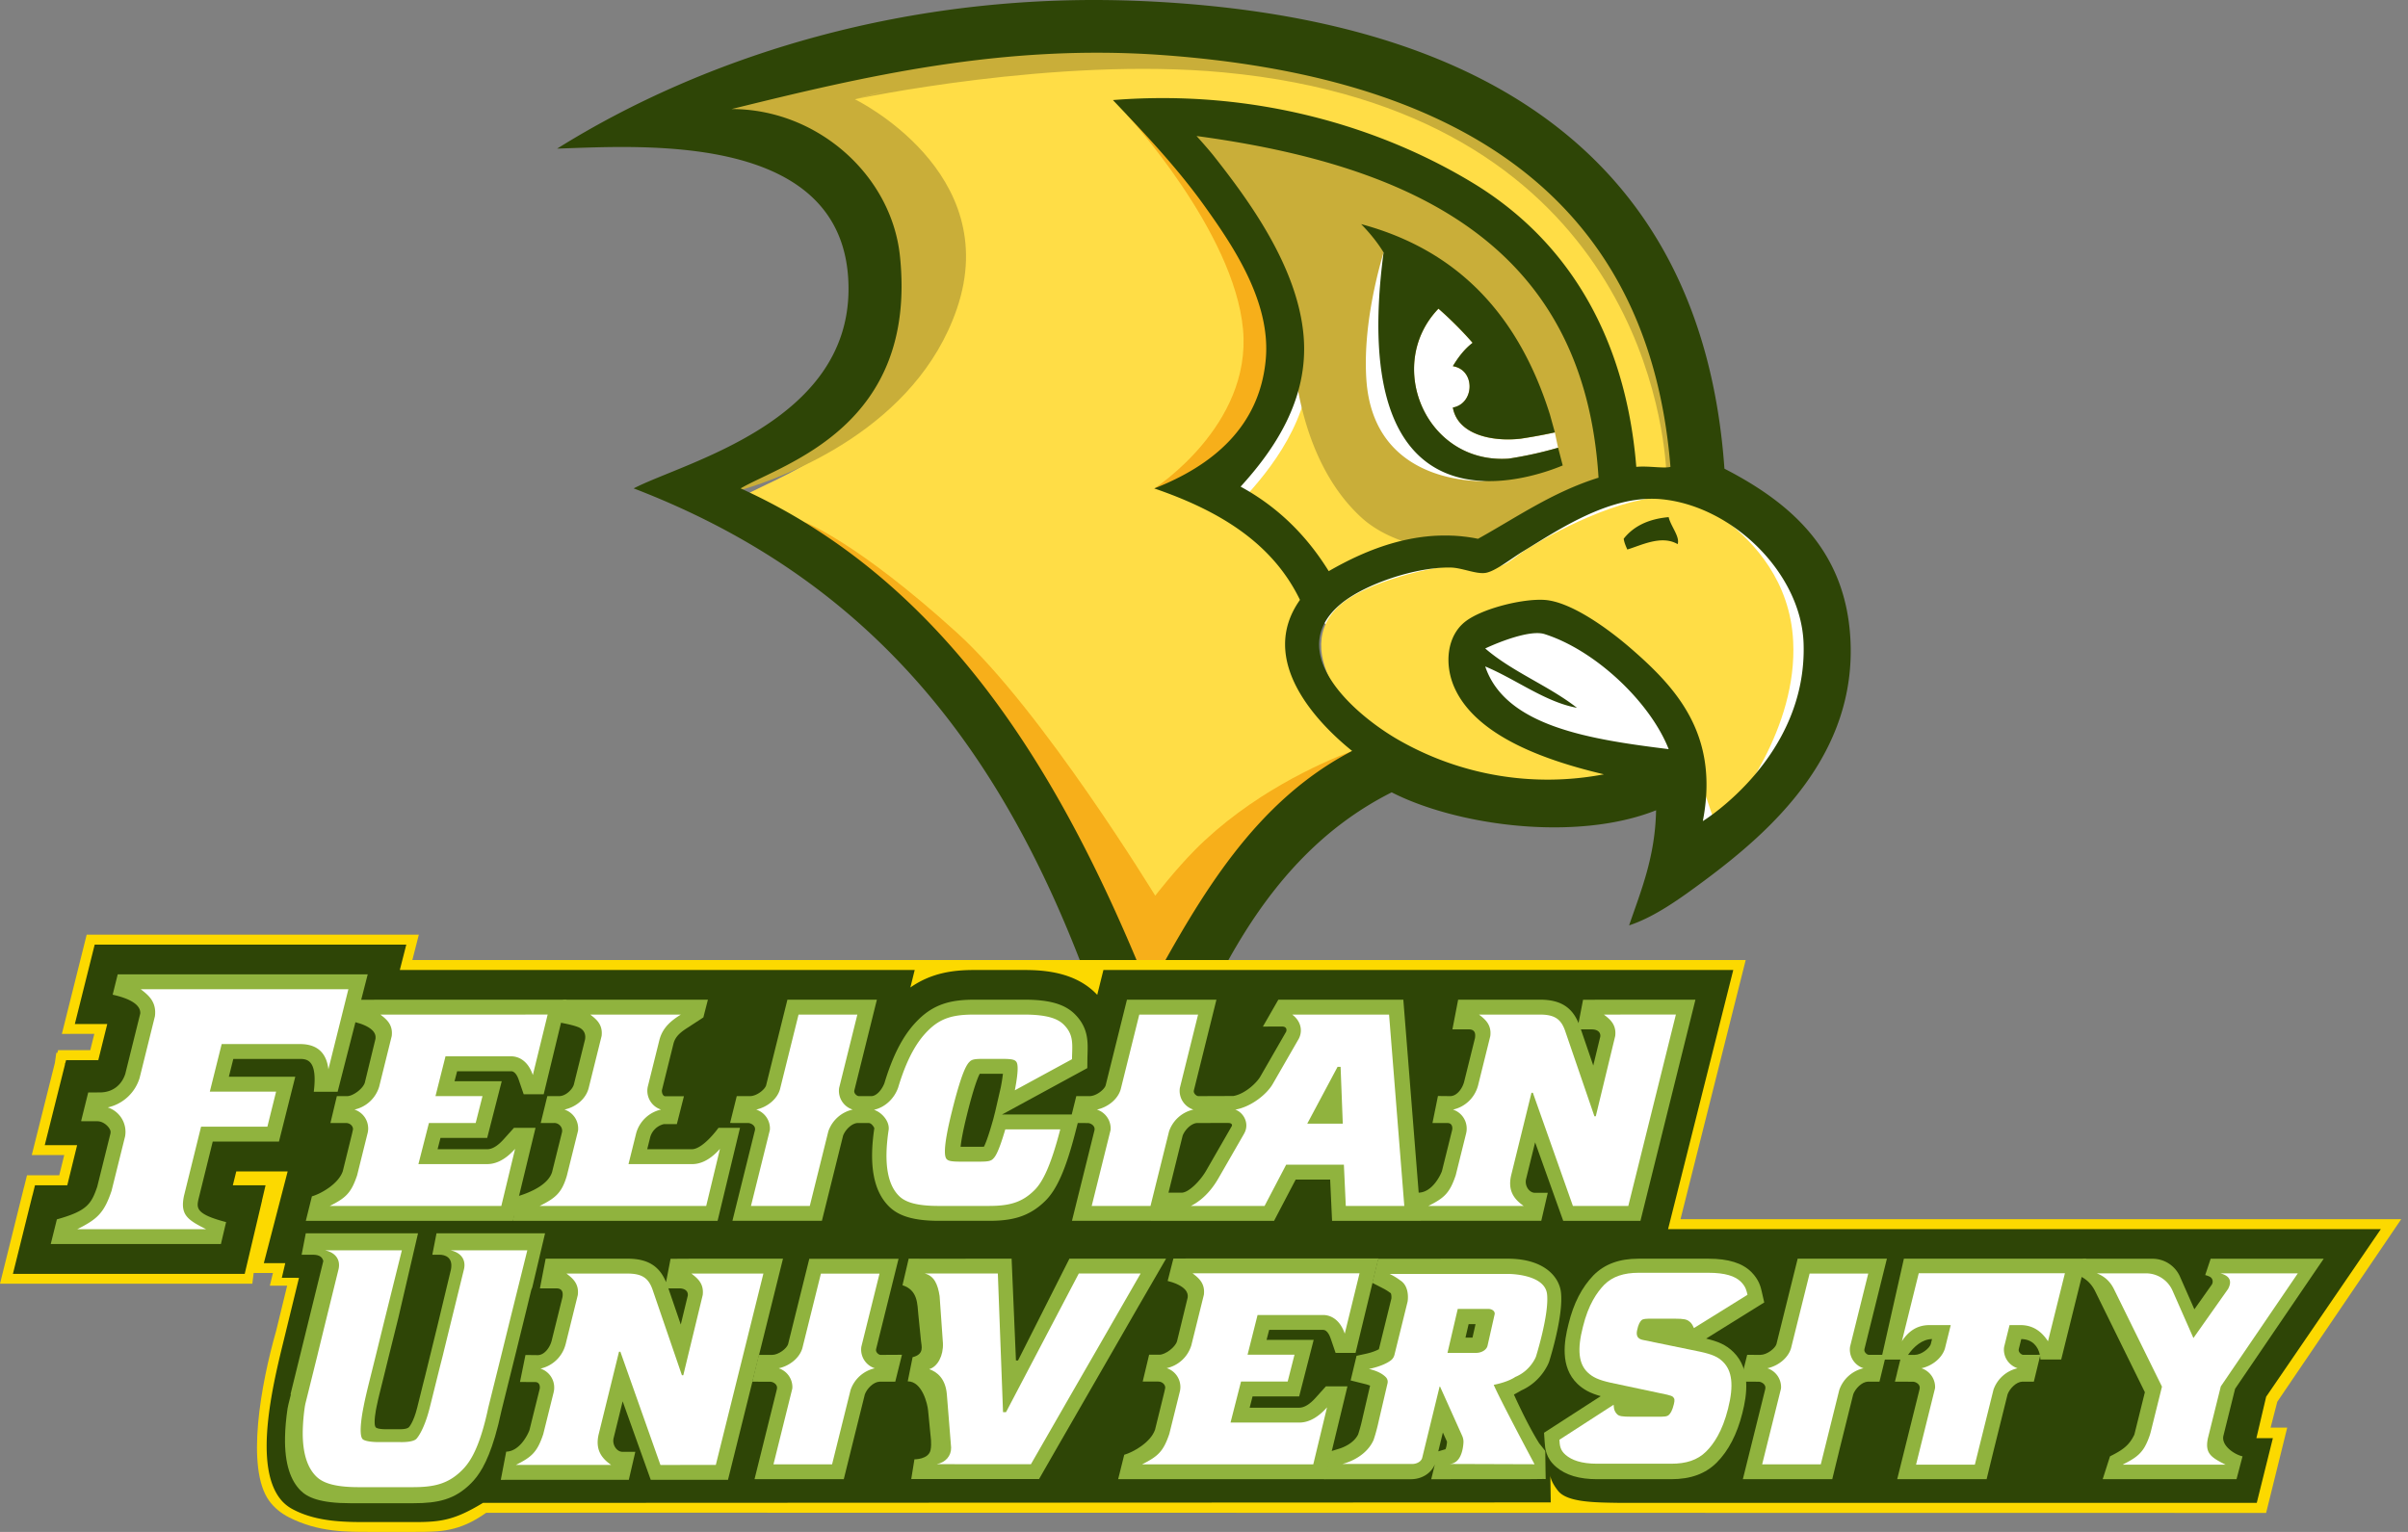 <svg xmlns="http://www.w3.org/2000/svg" width="220" height="140" fill="none"><rect width="100%" height="100%" fill="#808080" stroke="none"/><g clip-path="url(#a)"><path d="M120.223 16.718 105.969 46.29l33.615 23.829 13.616 1.489 1.064 6.382 10.212-9.361 1.703-15.744-10.744-8.654-13.085-15.175-17.872-12.978-4.255.639Z" fill="#fff"></path><path fill-rule="evenodd" clip-rule="evenodd" d="M121.507 55.491c-2.553-5.28-6.145-8.198-11.977-10.199 5.299-2.074 7.921-5.662 8.464-11.866.457-5.244-3.138-11.244-5.743-14.886-2.683-3.756-4.625-5.387-7.102-8.01 13.151-1.042 22.03 2.664 30.3 7.67 8.433 5.103 12.764 14.018 13.753 26.258 1.083-.112 5.627-.06 6.234-.226-2.048-25.412-22.101-37.985-47.945-39.867-14.656-1.067-29.262 3.478-41.225 6.43 7.83 0 15.722 5.858 16.495 13.26 1.629 15.601-11.084 19.092-14.98 21.353 18.871 8.57 30.558 28.29 38.424 47.865 4.757-8.72 11.432-19.186 20.29-23.803-3.381-2.722-8.848-8.538-4.988-13.979Z" fill="#FFDD46"></path><path fill-rule="evenodd" clip-rule="evenodd" d="M163.828 58.608c-.272-5.466-3.53-9.014-6.127-10.997-1.448-.71-2.484-2.054-4.041-2.203-4.695-.452-10.881 2.783-14.055 4.704-1.039.629-1.893 1.554-2.797 1.676-.842.116-1.919-.088-2.908-.113-3.181-.076-9.078 1.651-11.259 3.439-5.349 4.388 1.636 11.8 5.78 14.167 5.06 2.898 13.855 4.496 21.535 2.116-5.06-1.197-12.577-3.46-14.621-7.971-.959-2.115-1.12-3.5.604-4.837 1.549-1.195 4.36-1.946 6.336-1.813 2.388.159 5.269 2.084 7.395 3.929 4.155 3.605 5.733 11.48 7.23 14.989 1.75-2.057 7.324-9.161 6.928-17.086Z" fill="#FFDD46"></path><path fill-rule="evenodd" clip-rule="evenodd" d="M119.657 31.201c-.015-.064.012.132.018.198.513 5.89-2.863 10.654-5.812 13.894 3.405 1.853 6.17 5.514 8.181 8.76 3.406-1.962 9.026-4.424 14.409-3.333-10.564-.858-14.418-8.868-16.796-19.519Z" fill="#FFDD46"></path><path fill-rule="evenodd" clip-rule="evenodd" d="M87.415 28.243c4.31-12.558-9.311-19.172-9.311-19.172s1.11-.33 2.985-.78l-2.985.78s18.306-3.904 33.687-2.455c36.805 3.475 40.108 31.257 40.436 36.274.153-.007.528-.038.635-.068-1.86-26.136-21.676-37.036-47.52-38.918-14.655-1.067-29.12 2.47-40.403 6.236 7.83 0 15.723 5.859 16.496 13.261 1.628 15.6-10.499 18.829-14.395 21.09.058.026.693.236.75.262 4.213-1.26 15.91-5.687 19.625-16.51Z" fill="#C9AE39"></path><path fill-rule="evenodd" clip-rule="evenodd" d="M109.135 12.33s1.122 1.525 1.658 2.202c3.149 3.993 7.38 9.891 7.934 16.238.157 1.806.293 3.253-.15 4.823.688 3.786 2.282 8.464 5.779 11.682 1.083.997 2.456 1.715 3.821 2.182 2.147-.511 4.409-.654 6.864-.155 3.559-1.975 6.884-4.304 11.095-5.625-1.308-21.205-15.763-28.719-37.001-31.348Zm15.697 22.326c-.299-4.597.926-9.39 1.574-11.583.005.008.086-.005.092.004-2.252 17.1 3.718 20.217 9.322 20.896-1.835.044-10.398-.248-10.988-9.317Zm6.589-6.443a33.739 33.739 0 0 1 3.121 3.123c-.745.568-1.313 1.315-1.807 2.135 2.08.336 1.994 3.418 0 3.779.44 2.496 3.628 3.138 6.186 2.848 1.746-.26 3.133-.577 3.133-.577l.296 1.4a35.04 35.04 0 0 1-4.505.998c-7.589.527-11.368-8.565-6.424-13.706Z" fill="#C9AE39"></path><path d="M104.926 91.269c4.725-8.662 14.188-18.041 18.607-22.64-2.963 1.114-9.323 3.97-14.365 9.051-1.749 1.76-3.624 4.177-3.624 4.177S95.185 64.87 87.466 57.858c-9.248-8.4-13.946-10.14-13.946-10.14l.016.02c12.301 11.256 24.377 26.078 31.39 43.531Z" fill="#F7AF1A"></path><path fill-rule="evenodd" clip-rule="evenodd" d="M105.458 44.638c4.136-.337 9.991-5.597 10.534-11.8.457-5.245-3.042-10.483-5.646-14.126-2.275-3.183-4.93-6.104-7.198-8.501l-.215.258s9.827 10.678 10.634 19.643c.793 8.809-8.109 14.526-8.109 14.526Z" fill="#F7AF1A"></path><path fill-rule="evenodd" clip-rule="evenodd" d="M104.636.109c30.006 1.395 50.857 13.629 52.912 42.723 5.965 3.076 11.016 7.377 11.501 15.445.644 10.676-7.224 17.657-13.31 22.184-2.269 1.687-4.579 3.346-6.901 4.108 1.108-3.22 2.382-6.274 2.465-10.518-7.295 2.898-18.167 1.417-24.156-1.64-12.494 6.29-17.718 19.854-22.676 33.684-7.519-28.727-18.984-50.875-46.578-61.462 4.663-2.408 19.63-6.005 19.63-18.233 0-14.439-18.813-13.064-26.62-12.818C64.186 5.276 82.904-.903 104.636.109ZM66.843 9.966c7.83 0 14.605 6.035 15.378 13.437 1.628 15.6-10.66 18.967-14.556 21.23 18.871 8.57 29.434 26.275 37.3 45.85 4.757-8.72 9.711-17.237 18.568-21.855-3.381-2.721-8.625-8.361-4.765-13.804-2.552-5.28-7.478-8.185-13.311-10.186 5.299-2.074 9.646-5.628 10.189-11.831.458-5.245-2.983-10.325-5.588-13.968-2.683-3.754-5.901-7.072-8.379-9.694 13.151-1.042 24.592 2.554 32.862 7.56 8.433 5.103 13.964 13.723 14.954 25.962 1.083-.111 2.514.166 3.121 0-2.048-25.411-20.494-35.75-46.337-37.63-14.655-1.07-27.474 1.978-39.437 4.929h.001Zm42.477 2.464s1.026 1.131 1.562 1.808c3.149 3.993 7.662 10.088 8.215 16.435.514 5.889-2.801 10.56-5.752 13.8 3.405 1.854 6.04 4.477 8.051 7.724 3.406-1.963 8.256-4.05 13.64-2.958 3.558-1.974 6.799-4.265 11.01-5.586-1.308-21.207-16.893-28.544-36.726-31.223Zm37.218 58.334c-5.061-1.196-11.594-3.376-13.639-7.887-.959-2.114-.74-4.745.985-6.08 1.548-1.196 5.255-2.104 7.23-1.972 2.388.16 5.762 2.593 7.888 4.437 4.155 3.605 8.103 7.877 6.572 15.777 0 0 9.573-5.839 9.204-16.269-.228-6.37-6.468-12.521-12.982-13.147-4.695-.45-9.479 2.845-12.653 4.767-1.039.628-2.548 1.849-3.451 1.97-.842.117-2.132-.468-3.121-.492-3.18-.077-7.843 1.498-10.024 3.285-5.35 4.39 1.115 10.119 5.259 12.487a27.386 27.386 0 0 0 18.732 3.123v.001Zm-10.845-11.502c2.466 2.135 5.799 3.405 8.379 5.422-2.882-.517-5.592-2.62-8.379-3.778 1.857 5.536 9.764 6.686 16.761 7.558-1.684-4.296-6.698-9.043-11.339-10.515-1.273-.406-4.058.673-5.422 1.313Z" fill="#2E4506"></path><path fill-rule="evenodd" clip-rule="evenodd" d="M152.453 47.26c-1.86.166-3.217.837-4.108 1.974.055.382.198.677.329.985 1.269-.377 3.117-1.354 4.601-.491.228-.672-.643-1.657-.822-2.467ZM124.356 20.482c9.111 2.446 14.49 8.625 17.253 17.418l.446 1.613s-1.387.317-3.134.577c-2.557.29-5.746-.352-6.185-2.848 1.994-.36 2.079-3.443 0-3.778.493-.82 1.061-1.568 1.806-2.136a33.717 33.717 0 0 0-3.12-3.122c-4.944 5.14-1.165 14.233 6.424 13.705a35.008 35.008 0 0 0 4.505-.996l.422 1.622c-3.335 1.397-19.837 6.891-16.366-19.47-.595-.97-1.307-1.823-2.051-2.585Z" fill="#2E4506"></path><path d="m53.857 138.243 153.18.021 1.927-7.793h-1.518l.611-2.364 11.326-16.689h-65.848l5.957-23.684H37.674l.592-2.317H7.92l-2.267 9.07 2.965-.005-.37 1.49H5.307l-.063.247h-.1l-.131.923-2.11 8.414H5.87l-.455 1.851H2.467l-.27 1.089-.005.001L0 117.318h23.054l.122-.983h1.762l-.285 1.162h1.582l-1.003 4.119c-1.407 4.919-2.784 12.557-.65 15.529.475.661 1.122 1.171 1.848 1.538 2.681 1.353 5.231 1.317 7.515 1.317h3.898c2.387 0 4.102 0 6.57-1.745" fill="#FCD900"></path><path d="M44.132 137.343c-2.61 1.587-3.85 1.758-6.269 1.758h-3.897c-2.182 0-4.962.058-7.267-1.196a3.52 3.52 0 0 1-1.014-.821c-2.582-3.061-.755-10.54.229-14.554l1.227-5.032.175-.718-1.567-.005.315-1.339h-1.959l2.177-8.38h-4.695l-.313 1.265h2.989l-.33 1.403.007.002-1.582 6.693H1.18l1.78-7.167.006-.001.23-.929h2.95l.9-3.665H4.088l1.838-7.333.027-.19h.021l.063-.247h2.942l.82-3.302c-.023-.005-2.962 0-2.962 0l1.813-7.254h28.47l-.592 2.316h47.042l-.398 1.6c1.974-1.385 4.034-1.6 5.846-1.6h4.573c1.883 0 4.606.22 6.507 2.119.051.051.1.101.148.153l.565-2.272h57.544l-5.957 23.685h65.118l-10.475 15.314-.893 3.788h1.506l-1.471 5.91h-58.299c-2.182-.035-4.711-.04-5.544-1.108-1.056-1.354-.552-1.77-.695-1.404l.035 2.472-87.803.04" fill="#2E4506"></path><path d="m146.58 91.36-1.949.01-.413 2.135c-.6-1.473-1.686-2.145-3.499-2.145h-7.5l-.524 2.713h1.53c.667.02.55.605.534.79l-.993 4.002c-.158.602-.642 1.293-1.255 1.309l-1.136-.012-.501 2.467 1.379.004c.358.008.435.27.435.499a.602.602 0 0 1-.017.136l-.037.152-.894 3.6c-.11.325-.857 1.941-2.126 1.976l-1.403-17.637h-11.418l-1.412 2.459 1.743-.003c.503 0 .419.388.383.468l-2.344 4.073c-.327.593-1.42 1.625-2.479 1.806l-3.204.012c-.17-.004-.453-.252-.408-.487l.001-.023 2.064-8.304h-8.175l-1.949 7.838c-.126.385-.857.976-1.479.978l-1.2-.003-.418 1.681H91.55l7.789-4.241.009-.798c.002-.174.007-.34.012-.5.034-1.125.074-2.399-1.16-3.632-.917-.915-2.33-1.323-4.585-1.323H89.04c-1.986 0-3.624.314-5.156 1.846-.826.824-2.04 2.315-3.075 5.764-.207.564-.691 1.186-1.189 1.204l-1.162-.001c-.17-.003-.453-.251-.408-.487l.001-.023 2.064-8.304H71.94l-1.948 7.838c-.127.386-.858.976-1.48.978l-1.2-.002-.61 2.455 1.683.006c.24.015.694.248.581.684l-2.05 8.251h8.175l1.934-7.779c.197-.531.783-1.134 1.332-1.159l1.015.003c.248 0 .472.357.508.473-.506 3.403-.07 5.739 1.327 7.137.913.916 2.327 1.325 4.587 1.325h4.572c1.988 0 3.626-.314 5.16-1.848 1.046-1.047 1.854-2.892 2.703-6.166l.239-.923.938.003c.241.014.694.248.582.684l-2.051 8.25h7.21l-.001.003h11.255l1.975-3.772h3.15l.175 3.772h8.117v-.003h10.997l.594-2.56h-1.19c-.506-.013-.932-.631-.797-1.238l.831-3.376 2.566 7.174h7.057l5.024-20.21h-8.321.001Zm-55.651 10.206-.185.726-.157.541c-.352 1.202-.573 1.733-.69 1.962-.086.004-.208.007-.379.007h-1.756c.053-.506.203-1.419.602-3.009.608-2.444.977-3.339 1.146-3.658.087-.004.21-.006.383-.006h1.738a16.1 16.1 0 0 1-.2 1.255l-.502 2.182Zm21.605 1.355-2.344 4.076c-.553.954-1.607 1.999-2.223 1.999h-1.212l1.293-5.205c.2-.536.797-1.149 1.351-1.162l2.825-.001c.312 0 .38.17.31.293Zm33.642-8.069-.612 2.524-1.132-3.305.981.003c.694 0 .885.415.763.779ZM48.93 103.07h-1.971l-.916 1.019c-.552.623-1.067.938-1.531.938h-4.534l.267-1.036h4.266l1.328-5.176h-4.312l.238-.915h4.952c.096 0 .43.056.676.784l.453 1.321h1.827l1.802-7.443.294-1.2H34.754L33 91.37l.596-2.326H10.755l-.462 1.861c2.263.5 2.56 1.27 2.52 1.727l-1.368 5.513c-.24.76-.92 1.683-2.315 1.69l-1.07.004-.651 2.625 1.48.006c.66 0 1.215.655 1.215.967 0 .046-.003.096-.01.144l-1.21 4.868c-.545 1.606-.955 2.224-3.687 2.988l-.56 2.254h15.547l.474-2.005c-2.809-.727-2.688-1.305-2.525-2.09l1.303-5.269h6.051l1.49-5.926H20.91l.406-1.626h6.095c.718 0 1.603.188 1.257 2.997h2.179l1.626-6.353.453.132c1.53.533 1.393 1.211 1.377 1.396l-.974 4.002c-.18.566-1.09 1.224-1.608 1.224h-.945l-.587 2.456h1.404c.474 0 .698.383.651.608l-.068.318-.858 3.478c-.405 1.189-2.036 2.077-2.822 2.3l-.555 2.236h18.93l.46-1.91 1.597-6.591.001.001Z" fill="#90B33E"></path><path d="M65.644 103.07s-1.399 1.957-2.443 1.957h-4.07l.282-1.132a1.699 1.699 0 0 1 1.243-1.164h1.183l.647-2.546h-1.721c-.183-.014-.293-.262-.293-.497 0-.022.002-.049.008-.079l1.05-4.224v-.002c.165-.651.625-1.046 1.364-1.508l1.367-.895.415-1.619h-13.22l-.51 2.054s1.546.252 2.037.528c.49.277.522.73.47 1.046L52.43 99.11c-.123.448-.76 1.087-1.383 1.064h-1.043l-.602 2.455h1.22c.443-.018.84.426.714.881l-.893 3.59c-.325 1.085-1.774 1.829-3.267 2.261l-.303 2.209H65.56l2.05-8.501h-1.967.001Z" fill="#90B33E"></path><path d="M34.753 92.72c.531.413 1.168.895 1.035 1.967l-1.147 4.626a3.037 3.037 0 0 1-2.255 2.089 1.817 1.817 0 0 1 1.214 2.095l-.974 3.92c-.545 1.618-1.04 2.064-2.495 2.792h15.671l1.259-5.218c-1.068 1.203-1.98 1.394-2.55 1.394h-6.283l.96-3.756h4.271l.623-2.456h-4.295l.915-3.636h6.015c.533 0 1.482.282 1.964 1.71l1.354-5.527H34.753ZM148.043 92.72h-1.51c.531.413 1.165.894 1.036 1.961l-1.775 7.334h-.125l-2.672-7.795c-.377-1.1-.976-1.5-2.325-1.5h-5.55c.531.413 1.167.896 1.035 1.968l-1.121 4.523-.001-.001a3.043 3.043 0 0 1-2.287 2.195c.726.237 1.252.92 1.252 1.727a1.7 1.7 0 0 1-.053.45l.002-.001-.95 3.821c-.547 1.63-1.041 2.077-2.5 2.807h8.707c-.923-.639-1.449-1.431-1.152-2.763l1.867-7.58h.125l3.659 10.345 5.06-.002 4.348-17.49h-5.072l.002.002ZM27.411 95.416c1.766 0 2.44 1.008 2.593 2.302l1.819-7.292.019-.022H12.857c.668.519 1.465 1.124 1.298 2.467l-1.399 5.64a3.93 3.93 0 0 1-2.91 2.695 2.351 2.351 0 0 1 1.583 2.646l-1.238 4.98c-.684 2.028-1.305 2.587-3.128 3.5h11.763c-1.703-.852-2.379-1.314-2.019-3.038l1.563-6.326h6.058l.797-3.206h-6.056l1.084-4.346h7.158ZM63.23 106.387h-5.809l.708-2.848a3.054 3.054 0 0 1 2.266-2.137 1.8 1.8 0 0 1-1.213-2.088l1.06-4.263-.001.007c.297-1.19 1.153-1.83 1.962-2.336h-8.274c.529.41 1.162.892 1.035 1.955l-1.191 4.796c-.274.993-1.18 1.706-2.203 1.929a1.82 1.82 0 0 1 1.241 1.936l-1.025 4.122c-.462 1.564-1.038 2.029-2.48 2.75H64.52l1.258-5.219c-1.066 1.204-1.98 1.396-2.548 1.396ZM76.645 99.688c0-.094.008-.186.023-.277l1.662-6.69h-5.372l-1.7 6.842c-.268.909-1.18 1.624-2.168 1.84.726.237 1.253.92 1.253 1.728 0 .05-.005.098-.009.147l-1.724 6.932h5.373l1.693-6.81a3.052 3.052 0 0 1 2.224-1.997 1.803 1.803 0 0 1-1.255-1.716ZM107.774 99.689c0-.094.008-.186.023-.277l1.662-6.69h-5.372l-1.7 6.842c-.268.909-1.179 1.624-2.169 1.84.727.236 1.254.92 1.254 1.728 0 .05-.005.098-.009.147l-1.723 6.932h5.372l1.693-6.81a3.05 3.05 0 0 1 2.224-1.997 1.802 1.802 0 0 1-1.255-1.715ZM97.941 96.8c.016-1.324.2-2.205-.749-3.155-.5-.5-1.4-.924-3.623-.924h-4.573c-1.823 0-3.022.275-4.196 1.45-.68.677-1.776 1.985-2.743 5.224-.347.988-1.18 1.803-2.21 2.028.727.236 1.427 1.049 1.345 1.803 0 .003 0 .002.001.001-.504 3.31-.015 5.111.932 6.058.5.501 1.4.924 3.624.924h4.572c1.825 0 3.023-.273 4.197-1.448.7-.7 1.45-2.074 2.349-5.546h-5.022c-.65 2.224-.95 2.522-1.126 2.697-.198.2-.475.25-1.248.25h-1.674c-.924 0-1.15-.074-1.3-.224-.174-.176-.424-.8.5-4.473.95-3.822 1.4-4.247 1.6-4.446.199-.202.475-.25 1.249-.25h1.674c.924 0 1.148.074 1.298.224.15.15.3.574-.099 2.648l5.222-2.841ZM126.908 92.72h-8.852c.765.563.994 1.435.609 2.2l-2.357 4.095c-.54.978-2.003 2.144-3.453 2.393.728.237 1.348 1.252.811 2.19l.003-.001-2.349 4.083c-.269.462-1.067 1.804-2.522 2.532h6.734l1.975-3.772h5.273l.174 3.772h5.346l-1.392-17.492Zm-7.476 9.973 2.772-5.197h.275l.2 5.197h-3.248.001Z" fill="#fff"></path><path d="m84.336 115.032 8.087-.003.396 9.301h.19l4.695-9.301h8.83l-2.64 4.558-2.335 4.061-2.62 4.549-2.337 4.058-1.672 2.914H83.253l.291-1.803s1.29.018 1.472-.844c.124-.588-.006-1.321-.006-1.399l-.217-2.21c-.05-.596-.539-2.675-1.86-2.675l.444-2.206c1.109-.274.802-1.033.767-1.491l-.242-2.391c-.101-.968-.028-2.235-1.449-2.696l.566-2.426 1.317.003v.001Z" fill="#90B33E"></path><path d="m98.56 116.385-6.647 12.671h-.274l-.474-12.671H86.33v-.001h-1.845c.863.22 1.194.976 1.36 2.063l.305 4.33s0-.002-.002-.002c.05 1.09-.47 2.13-1.257 2.35.764.264 1.496.898 1.615 2.298l.39 4.868c.016.755-.498 1.361-1.32 1.518h1.65v.005h6.961l3.602-6.272 2.631-4.566 2.338-4.068 1.452-2.523h-5.65Z" fill="#fff"></path><path d="m106.68 117.065.452.131c1.527.533 1.391 1.21 1.375 1.393l-.973 3.995c-.179.565-1.088 1.222-1.604 1.222h-.944l-.585 2.451h1.401c.474 0 .697.383.65.608l-.068.318-.856 3.471c-.404 1.188-2.031 2.073-2.816 2.297l-.555 2.231h18.896l.46-1.906 1.593-6.579h-1.968l-.914 1.017c-.55.621-1.065.936-1.528.936h-4.525l.266-1.034h4.258l1.326-5.167h-4.304l.237-.914h4.943c.096 0 .429.057.675.784l.451 1.319h1.824l1.799-7.43.293-1.198h-16.984l-1.751.009-.524 2.047v-.001Z" fill="#90B33E"></path><path d="M108.955 116.366c.53.412 1.166.894 1.033 1.963l-1.145 4.618a3.035 3.035 0 0 1-2.25 2.086 1.814 1.814 0 0 1 1.212 2.091l-.972 3.913c-.545 1.615-1.04 2.06-2.491 2.787h15.642l1.256-5.209c-1.065 1.201-1.975 1.392-2.543 1.392h-6.273l.959-3.75h4.262l.623-2.451h-4.288l.914-3.629h6.003c.533 0 1.48.281 1.962 1.706l1.351-5.516h-15.254l-.001-.001Z" fill="#fff"></path><path d="m45.753 135.243.698-.003H57.45l.594-2.56h-1.19c-.507-.013-.932-.632-.797-1.238l.831-3.376 2.566 7.174h7.057l5.025-20.211h-8.321l-1.95.011-.412 2.135c-.6-1.474-1.687-2.146-3.5-2.146h-7.5l-.524 2.714h1.53c.667.02.55.605.534.79l-.993 4.001c-.158.603-.642 1.293-1.255 1.31l-1.136-.013-.501 2.468 1.379.004c.358.008.435.27.435.499a.586.586 0 0 1-.017.136l-.037.152-.894 3.6c-.11.326-.857 1.942-2.126 1.976l-.493 2.576v.001Zm17.056-16.721-.612 2.524-1.132-3.305.98.002c.695 0 .886.415.764.779Z" fill="#90B33E"></path><path d="M64.676 116.389h-1.51c.531.412 1.165.894 1.036 1.961l-1.775 7.333h-.125l-2.672-7.795c-.377-1.1-.977-1.499-2.325-1.499h-5.551c.53.412 1.167.895 1.035 1.966l-1.12 4.525-.002-.002a3.043 3.043 0 0 1-2.287 2.196c.726.237 1.253.92 1.253 1.727 0 .155-.008.257-.054.45l.002-.001-.95 3.821c-.547 1.631-1.04 2.078-2.5 2.807h8.708c-.923-.638-1.45-1.43-1.152-2.762l1.867-7.582h.125l3.66 10.347 5.059-.002 4.348-17.49h-5.071Z" fill="#fff"></path><path d="m77.724 132.616 1.29-5.188c.197-.529.781-1.129 1.329-1.155.004-.001.008-.003.013-.003l1.438-.001.61-2.458-1.96.011c-.17-.003-.452-.251-.408-.485l.001-.023 2.057-8.277H73.94L72 122.849c-.126.384-.855.973-1.474.975l-1.192-.002h-.005l-.416 1.675.003.005-.19.767 1.482.006h.19c.241.015.693.248.58.682l-2.043 8.223h7.186l.968.003.636-2.567Z" fill="#90B33E"></path><path d="M78.675 123.336c0-.093.008-.185.023-.276l1.657-6.667H75l-1.695 6.819c-.266.905-1.174 1.618-2.16 1.833.723.236 1.249.918 1.249 1.722 0 .05-.005.098-.01.147l-1.717 6.91h5.354l1.688-6.789a3.04 3.04 0 0 1 2.216-1.99 1.797 1.797 0 0 1-1.25-1.71v.001Z" fill="#fff"></path><path d="m168.024 132.615 1.291-5.191c.197-.528.782-1.129 1.329-1.155l.013-.003h1.056l.599-2.454-1.572.006c-.169-.004-.452-.251-.406-.486l.001-.023 2.057-8.28h-8.152l-1.943 7.816c-.126.384-.854.973-1.474.976l-1.193-.003h-.004l-.416 1.676.003.005-.19.767 1.431.006.242.001c.24.014.692.247.58.681l-2.045 8.227h8.16l.007.003.628-2.569h-.002Z" fill="#90B33E"></path><path d="M169.006 123.333c0-.093.008-.185.023-.276l1.658-6.67h-5.357l-1.696 6.822c-.267.906-1.175 1.62-2.162 1.835.724.236 1.25.917 1.25 1.723 0 .049-.005.097-.009.146l-1.719 6.913h5.357l1.688-6.792a3.045 3.045 0 0 1 2.218-1.991 1.796 1.796 0 0 1-1.251-1.71Z" fill="#fff"></path><path d="m139.436 133.106-3.077-6.551c1.366-.27 1.962-.717 1.962-.717a3.564 3.564 0 0 0 1.891-1.848s1.22-3.873 1.017-5.721c-.203-1.848-3.494-1.847-3.494-1.847l-10.726.002-.018.074c.496.254.801.498.801.498.948.572.697 1.95.697 1.95l-1.203 4.88a.907.907 0 0 1-.353.516c-.593.435-1.505.664-1.843.738l-.014.058c.78.195 1.204.493 1.422.719.155.16.204.364.158.563l-.788 3.381c-.238 1.114-.494 1.818-.494 1.818-.625 1.372-2.042 1.931-2.606 2.105l-.016.066 6.158-.001c.447 0 .837-.242.916-.567l1.588-6.503h.042l2.017 4.487c.092.203.134.417.121.634-.037.581-.218 1.702-1.048 1.911l-.009.037 6.228-.001c.478 0 .826-.352.671-.68v-.001Zm-4.695-9.467h-2.609l.937-4.018H135.865c.364 0 .633.234.573.499l-.647 2.861c-.084.376-.534.658-1.05.658Z" fill="#90B33E"></path><path d="m120.98 135.184.62-2.558.756-.233c.304-.094 1.31-.461 1.725-1.301.057-.17.245-.752.423-1.582l.67-2.876a2.946 2.946 0 0 0-.437-.143l-1.34-.335.541-2.251.854-.186c.467-.102.911-.259 1.187-.417l1.141-4.628c.02-.17-.008-.425-.061-.495l-.138-.094s-.22-.169-.567-.346l-.979-.503.539-2.204 11.82-.003h.003c3.35 0 4.721 1.664 4.877 3.089.228 2.079-.94 5.866-1.073 6.291l-.027.077c-.07.184-.723 1.786-2.533 2.586-.144.09-.367.214-.665.374 0 0 1.175 2.653 2.305 4.454 0 0 .552.687.559.707 0 0 .028 2.391.041 2.563-.258-.013-.888.005-.996.005-.596.003-1.193.006-1.461.006l-8.003.002.333-1.366c-.328.816-1.187 1.366-2.185 1.367l-7.931.001.002-.001Zm10.844-4.268-.42 1.721.659-.195c.046-.103.117-.326.139-.689l-.378-.837Zm-3.969-5.526c.205.411.265.885.157 1.346l-.788 3.381a16.002 16.002 0 0 1-.542 1.979l-.041.1a5.298 5.298 0 0 1-.097.2h2.049l1.726-7.071h1.995l.411.822 2.018 4.487c.187.418.268.853.24 1.293-.01.161-.026.316-.047.467h2.625l-3.221-6.859 1.748-.347c.979-.194 1.423-.484 1.428-.487l.144-.108.136-.046a2.181 2.181 0 0 0 1.108-1.042c.437-1.407 1.062-3.97.94-5.083-.027-.245-1.141-.606-2.107-.606h-.002l-7.889.002c.098.522.078 1.021.013 1.379l-.018.084-1.203 4.879a2.303 2.303 0 0 1-.783 1.23Zm2.521-.357 1.587-6.806h3.902c.638-.001 1.218.266 1.59.731.334.418.458.953.342 1.468l-.647 2.862c-.228 1.011-1.241 1.744-2.408 1.744l-4.366.001Zm3.799-4.019-.287 1.232h.641l.278-1.232h-.632Z" fill="#90B33E"></path><path d="M138.433 125.84c1.406-.572 1.892-1.848 1.892-1.848s1.221-3.872 1.018-5.72c-.202-1.848-3.493-1.848-3.493-1.848h-10.891c.584.278.947.572.947.572.947.572.696 1.951.696 1.951l-1.204 4.879a.917.917 0 0 1-.353.517c-.74.541-1.978.764-1.978.764.86.194 1.313.513 1.543.75.154.16.204.365.157.564l-.789 3.38c-.238 1.114-.494 1.818-.494 1.818-.789 1.731-2.847 2.171-2.847 2.171h6.383c.446 0 .837-.241.916-.566l1.589-6.503h.042l2.016 4.487c.091.203.134.417.121.634-.041.642-.255 1.948-1.331 1.948l7.825.026c-3.462-6.507-3.727-7.258-3.727-7.258 1.366-.271 1.962-.717 1.962-.717v-.001Zm-5.25-6.219h2.796c.364 0 .633.234.573.499l-.647 2.862c-.085.375-.535.657-1.05.657h-2.609l.937-4.018Z" fill="#fff"></path><path d="m155.288 123.585-5.085-1.046c-.301-.051-.424-.125-.523-.226-.15-.15-.167-.385-.119-.642.115-.58.276-.822.401-.946.149-.15.448-.15 1.021-.15h2.019c.848 0 1.102.073 1.297.223.11.088.261.153.463.636l4.892-3.043c-.082-.358-.151-.737-.602-1.188-.524-.524-1.445-.823-2.966-.823h-6.381c-1.321 0-2.37.324-3.141 1.097-.649.673-1.446 1.795-1.945 3.839-.548 2.118-.374 3.389.424 4.163.474.448.998.697 2.119.947l5.16 1.097c.299.074.448.126.523.199.15.15.179.269.084.664-.149.623-.324.847-.447.972-.176.175-.45.175-1.023.175h-2.417c-.849 0-1.123-.049-1.297-.225-.175-.175-.303-.377-.322-.869l-4.952 3.201c.032.466.032.929.577 1.392.552.468 1.42.798 2.867.798h6.78c1.347 0 2.393-.325 3.19-1.122.674-.673 1.472-1.819 1.995-3.913.548-2.17.35-3.466-.449-4.264-.472-.473-.997-.697-2.143-.947v.001Z" fill="#90B33E"></path><path d="M152.694 135.182h-6.78c-1.628 0-2.852-.366-3.74-1.118-.953-.809-1.012-1.716-1.048-2.258l-.059-.867 5.179-3.347c-.961-.268-1.571-.598-2.133-1.13-1.593-1.545-1.22-3.869-.803-5.483.454-1.861 1.201-3.319 2.28-4.438 1.02-1.022 2.36-1.511 4.114-1.511h6.381c1.819 0 3.102.399 3.922 1.218.706.707.861 1.389.953 1.796l.225.987-5.309 3.303c1.063.253 1.83.562 2.511 1.245 1.579 1.577 1.214 3.922.803 5.549-.483 1.935-1.274 3.463-2.35 4.538-1.02 1.02-2.377 1.516-4.145 1.516h-.001Zm-8.538-3.022c.393.212.983.319 1.758.319h6.78c1.338 0 1.897-.387 2.236-.725.724-.724 1.275-1.829 1.639-3.285.387-1.531.356-2.532-.093-2.98-.196-.196-.416-.352-1.476-.584l-5.049-1.038c-.534-.095-.915-.281-1.233-.604-.257-.256-.674-.848-.485-1.843.147-.75.393-1.272.774-1.652.542-.543 1.207-.543 1.975-.543h2.019c.906 0 1.51.073 2.041.444l2.737-1.702c-.29-.118-.802-.234-1.694-.234h-6.381c-1.332 0-1.884.399-2.184.7-.722.749-1.247 1.803-1.589 3.205-.389 1.503-.37 2.463.051 2.872.207.197.455.372 1.473.599l5.191 1.103c.415.103.815.223 1.147.55.738.733.535 1.579.449 1.94-.175.732-.424 1.23-.807 1.612-.57.571-1.254.571-1.978.571h-2.417c-.75 0-1.525 0-2.128-.506l-2.756 1.781Z" fill="#90B33E"></path><path d="m155.288 123.523-5.085-1.046c-.301-.051-.424-.125-.523-.225-.15-.15-.167-.386-.119-.642.115-.581.276-.823.401-.947.149-.15.448-.15 1.021-.15h2.019c.848 0 1.102.073 1.297.224.11.088.261.153.463.635l4.892-3.042c-.082-.359-.151-.737-.602-1.189-.524-.523-1.445-.823-2.966-.823h-6.381c-1.321 0-2.37.325-3.141 1.097-.649.674-1.446 1.795-1.945 3.839-.548 2.119-.374 3.39.424 4.163.474.449.998.697 2.119.948l5.16 1.096c.299.074.448.126.523.2.15.149.179.269.084.664-.149.622-.324.847-.447.971-.176.175-.45.175-1.023.175h-2.417c-.849 0-1.123-.049-1.297-.224-.175-.175-.303-.378-.322-.869l-4.952 3.2c.032.466.032.929.577 1.392.552.468 1.42.798 2.867.798h6.78c1.347 0 2.393-.324 3.19-1.122.674-.673 1.472-1.819 1.995-3.913.548-2.169.35-3.465-.449-4.263-.472-.474-.997-.698-2.143-.948v.001Z" fill="#fff"></path><path d="M49.798 112.711H39.88l-.382 1.957h.666c.479.005 1.248.218 1.037 1.347l-1.229 5.119c-.237.963-1.117 4.538-1.12 4.564l-.2.786-.538 2.165c-.344 1.382-.764 1.79-.764 1.79-.208.204-.89.178-.89.178h-1.192c-.788 0-.925-.16-.925-.16-.289-.269.05-1.843.05-1.843.074-.404.254-1.136.272-1.207l.032-.129.374-1.505.454-1.845.87-3.497.136-.589 1.66-7.131H27.936l-.378 1.959h1.104c.55.014.803.246.876.578l-2.986 12.133.016.09-.22.882c-.027.108-.049.217-.067.326h-.003c-.147.99-.222 1.869-.237 2.653l-.002.023h.001c-.042 2.46.526 3.964 1.422 4.862.628.627 1.759 1.161 4.552 1.161h5.746c2.292 0 3.8-.345 5.275-1.821.67-.671 1.45-1.756 2.195-4.285l.005-.018c.2-.681.397-1.46.589-2.369l1.37-5.511.862-3.504.48-1.975.096-.247 1.166-4.935v-.002ZM26.278 128.679s0 .002 0 0Z" fill="#90B33E"></path><path d="M27.865 128.458a17.676 17.676 0 0 0-.203 2.273l-.002.02h.001c-.036 2.107.45 3.397 1.218 4.166.538.537 1.507.994 3.901.994h4.923c1.964 0 3.256-.295 4.52-1.561.575-.574 1.242-1.504 1.88-3.671l.005-.016c.17-.583.34-1.25.504-2.029l1.174-4.722.74-3.002 1.651-6.647h-7.029c1.018.218 1.427.903 1.246 1.717-.01.048-1.912 7.763-1.916 7.811l-.326 1.278-.876 3.522c-.559 2.249-1.242 2.912-1.242 2.912-.338.332-1.448.289-1.448.289h-1.94c-1.283 0-1.505-.26-1.505-.26-.469-.437.081-2.998.081-2.998.12-.657.414-1.849.442-1.964l.052-.21.609-2.448.739-3.002 1.652-6.647h-7.03c1.018.218 1.427.903 1.247 1.717-.011.048-1.913 7.763-1.916 7.811l-1.09 4.388a3.39 3.39 0 0 0-.058.28h-.003" fill="#fff"></path><path d="M190.601 115.03h-16.657l-2.079 9.218h1.756l-.309 1.246.004.005-.191.767 1.432.006.241.001c.24.014.692.247.58.681l-2.045 8.227h8.16l.008.003.627-2.569 1.29-5.191c.197-.528.782-1.129 1.329-1.155l.013-.003h1.056l.573-2.349c.017.108.029.217.032.326h1.896l1.343-5.421.94-3.793m-15.675 8.792-.601-.002c.521-.752 1.292-1.429 2.183-1.444h.008l-.117.47c-.126.384-.854.973-1.474.976h.001Zm9.917-.003c-.169-.004-.452-.251-.407-.486l.001-.023.232-.933c1.01.013 1.538.677 1.697 1.436l-1.523.006Z" fill="#90B33E"></path><path d="m188.655 116.362-1.546 6.215c-.574-.882-1.342-1.46-2.469-1.478h-1.043l-.485 1.952-.013.054c-.01.075-.018.151-.018.228 0 .806.525 1.474 1.251 1.71a3.043 3.043 0 0 0-2.198 1.944l-.014.054-1.693 6.811h-5.372l1.723-6.933.012-.047c.003-.035.006-.07.006-.106 0-.805-.525-1.487-1.25-1.723.967-.21 1.854-.901 2.141-1.78l.015-.06.522-2.103h-1.994c-1.127.016-1.895.595-2.469 1.476l1.54-6.215h13.355l-.001.001Z" fill="#fff"></path><path d="M203.745 115.035h-1.775l-.497 1.492c.16.042.299.092.416.151.274.136.347.494.171.744l-2.592 3.671 1.673.057-1.973-4.478a2.742 2.742 0 0 0-2.509-1.637h-6.366l-.497 1.492c.717.264 1.267.753 1.63 1.494l4.534 9.213-.96 3.872c-.465.974-1.034 1.392-2.224 1.987l-.669 2.086h12.227l.549-2.086c-.748-.164-1.967-.989-1.745-1.889l1.066-4.285 7.077-10.393 1.019-1.492-8.555.001Z" fill="#90B33E"></path><path d="m201.71 131.473 1.187-4.771 7.037-10.333h-7.081c.865.226 1.095.704.708 1.428l-3.166 4.485-1.908-4.33a2.652 2.652 0 0 0-2.427-1.583h-4.499c.692.256 1.224.728 1.576 1.445l4.385 8.91-1.007 4.062a6.37 6.37 0 0 1-.101.359 8.697 8.697 0 0 1-.174.47l-.001.004a6.228 6.228 0 0 1-.157.35 4.285 4.285 0 0 1-.129.245l-.028.051c-.421.7-.968 1.069-1.963 1.567h.028a.673.673 0 0 1-.038.019h9.375c-1.343-.671-1.882-1.043-1.615-2.379l-.002.001Z" fill="#fff"></path></g><defs><clipPath id="a"><path fill="#fff" d="M0 0h219.383v140H0z"></path></clipPath></defs></svg>